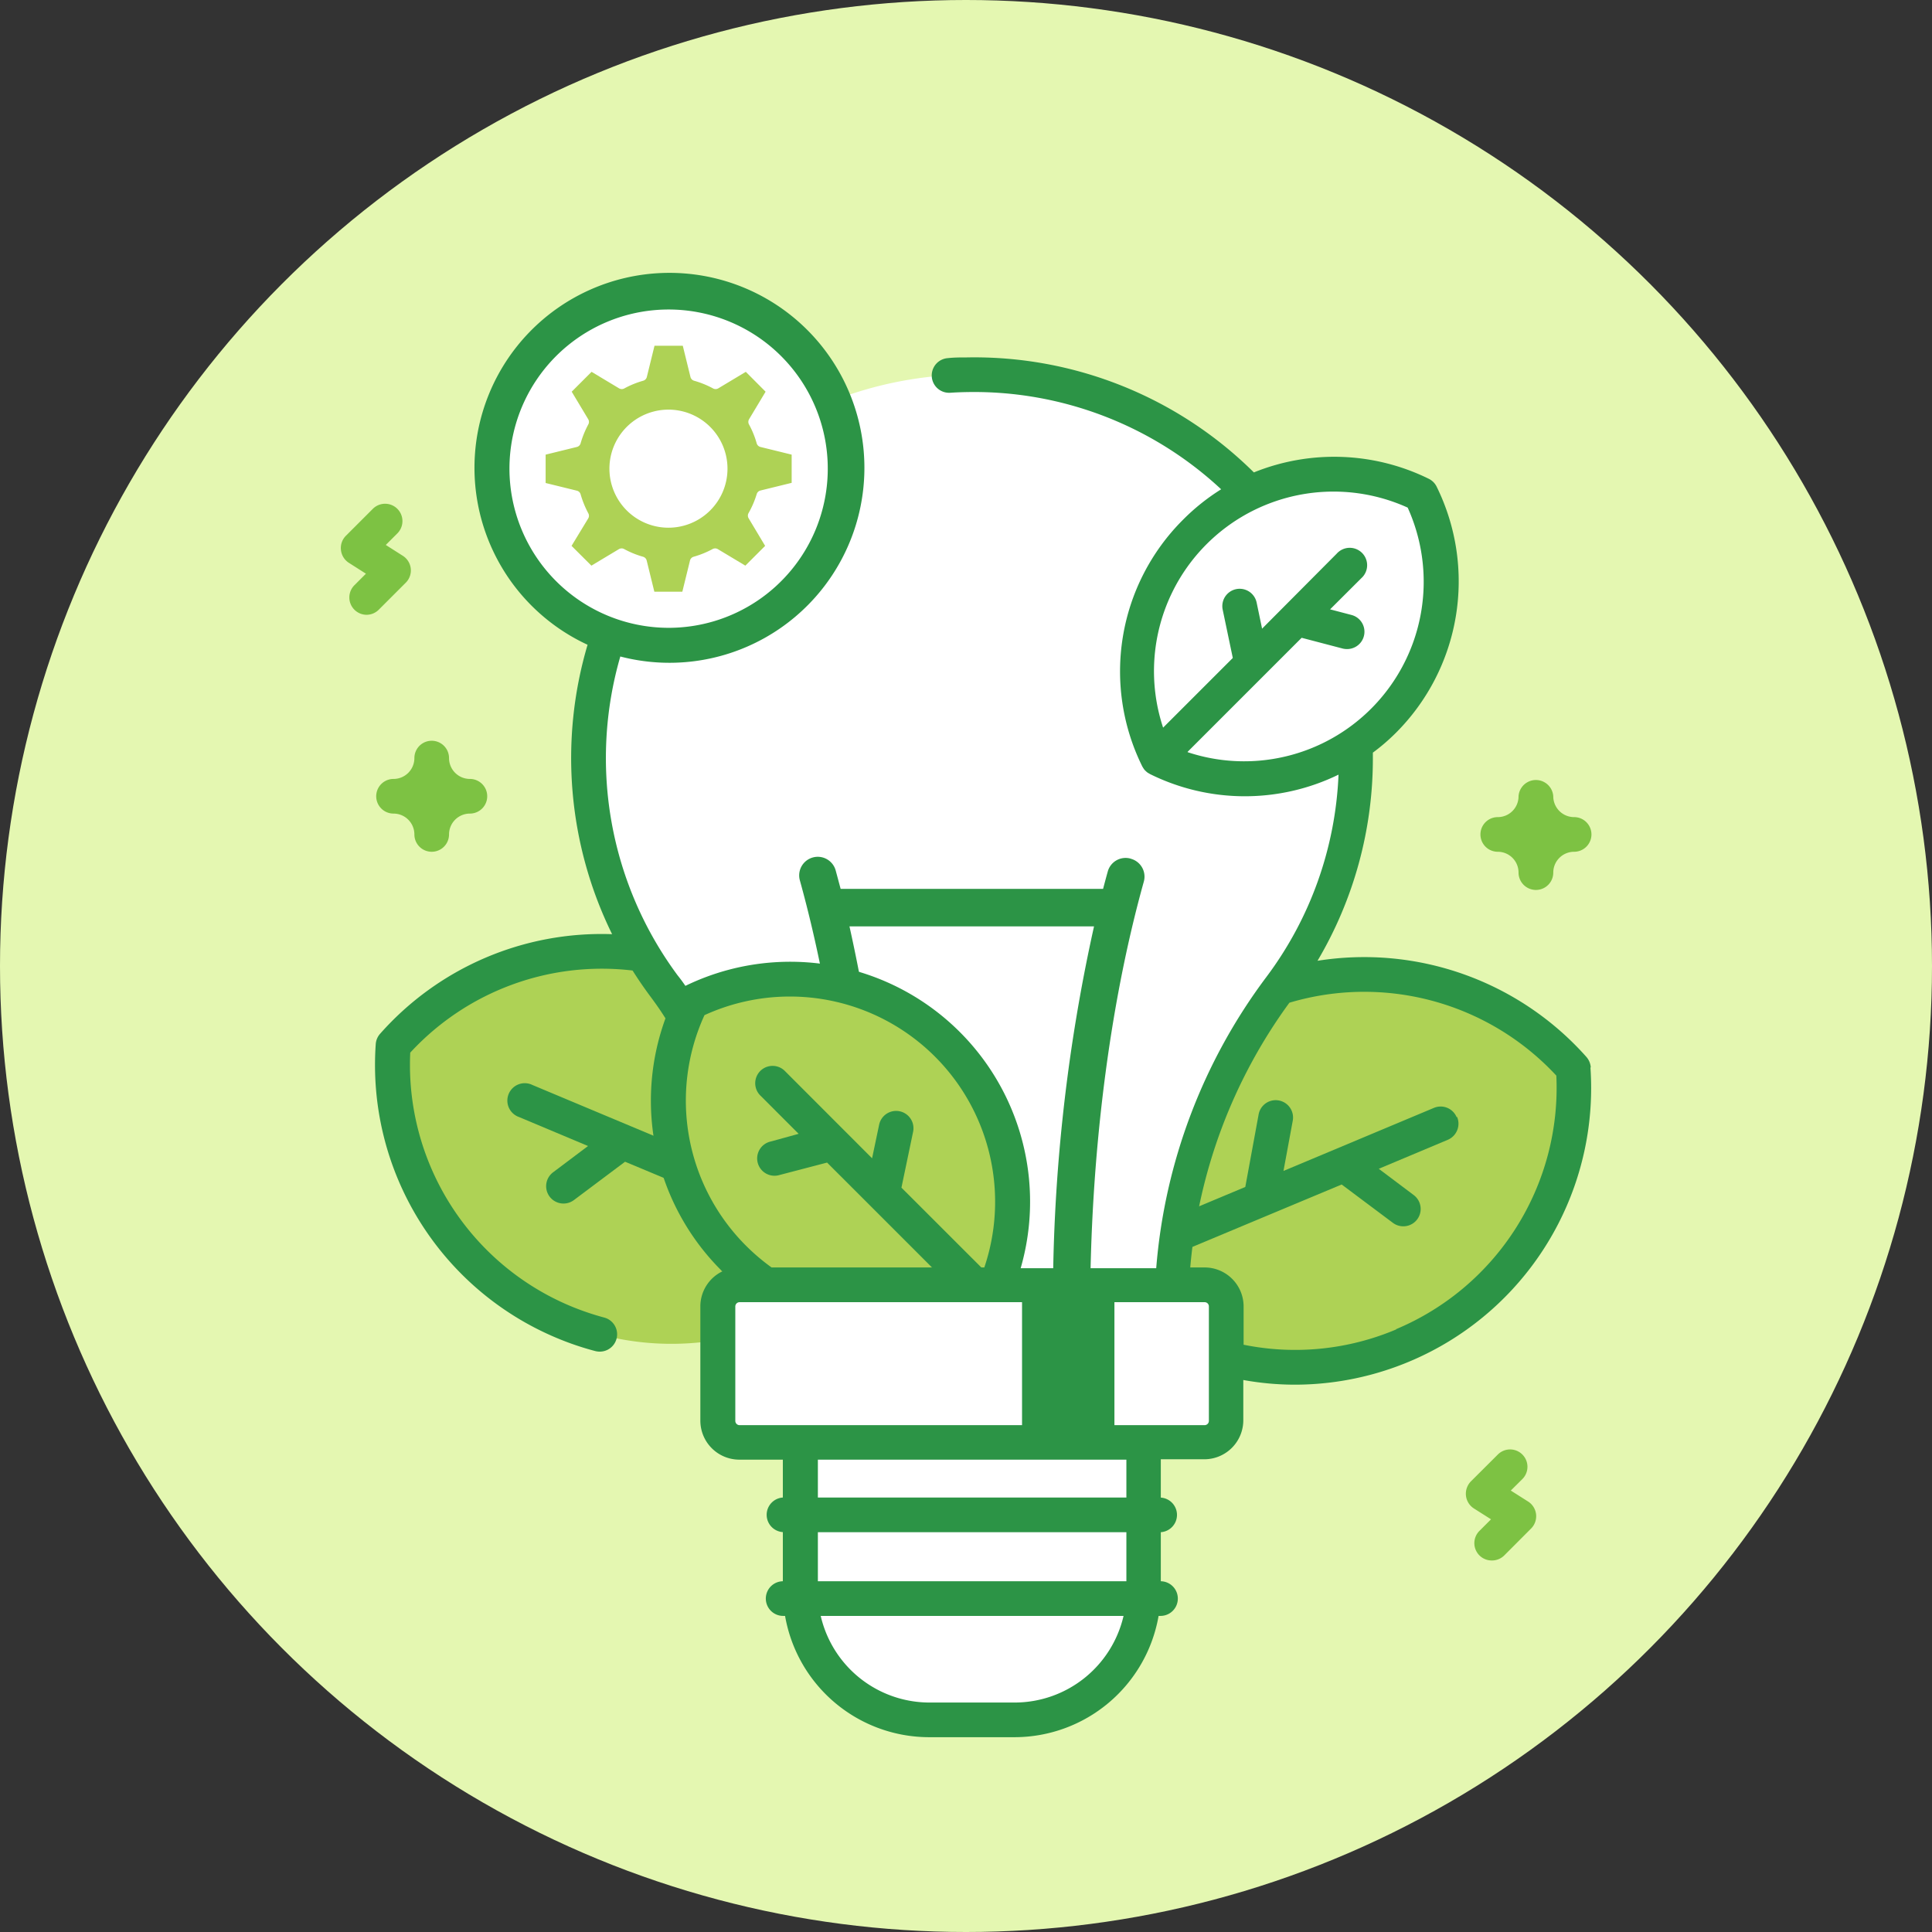 <svg id="Capa_1" data-name="Capa 1" xmlns="http://www.w3.org/2000/svg" viewBox="0 0 252 252"><rect x="0" y="0" width="252" height="252" fill="#333333" stroke="none"/><circle id="Ellipse_21-2" data-name="Ellipse 21-2" cx="126" cy="126" r="126" fill="#e4f7b1"/><path d="M163.92,129.93a36.36,36.36,0,0,1,41.31,9.44A36.37,36.37,0,0,1,141.69,166a36.38,36.38,0,0,1,22.23-36.07Z" fill="#aed255"/><path d="M190,145.73a2.26,2.26,0,0,0-3-1.21l-19.59,8.21,1.21-6.55a2.26,2.26,0,1,0-4.45-.83l-1.74,9.47-21.69,9.09a2.27,2.27,0,0,0,1.75,4.18L175,154.5l6.68,5a2.26,2.26,0,0,0,2.72-3.62l-4.56-3.43,9-3.78a2.28,2.28,0,0,0,1.21-3Z" fill="#2c9446"/><path d="M92.61,126.93a36.36,36.36,0,0,0-41.31,9.44A36.37,36.37,0,0,0,114.83,163,36.36,36.36,0,0,0,92.61,126.93Z" fill="#aed255"/><path d="M91.9,155.09a2.26,2.26,0,0,1-2.22-1.85l-1.86-10.06a2.26,2.26,0,1,1,4.45-.82l1.86,10a2.27,2.27,0,0,1-1.82,2.64,1.84,1.84,0,0,1-.41,0Z" fill="#2c9446"/><path d="M115.71,160.91,69.45,141.52a2.27,2.27,0,1,0-1.75,4.18l9,3.78-4.56,3.43a2.26,2.26,0,0,0,2.72,3.62l6.67-5L114,165.09a2.22,2.22,0,0,0,.87.18,2.27,2.27,0,0,0,.88-4.36Z" fill="#2c9446"/><path d="M132.37,224.33H121.23a16.82,16.82,0,0,1-16.82-16.81v-19.4h44.77v19.4A16.82,16.82,0,0,1,132.37,224.33Z" fill="#fff"/><path d="M176.8,98.82a50,50,0,1,0-90.19,29.77,71,71,0,0,1,14.23,42.24h51.91A70.47,70.47,0,0,1,166.9,128.7a49.8,49.8,0,0,0,9.9-29.88Z" fill="#fff"/><path d="M147.49,112a2.41,2.41,0,0,0-3,1.68c-.21.75-.41,1.5-.61,2.26H109.65c-.22-.8-.43-1.61-.65-2.41a2.42,2.42,0,1,0-4.67,1.3c4.6,16.61,7,36,7,56a2.42,2.42,0,1,0,4.84,0,225.6,225.6,0,0,0-5.37-50H142.7a224.7,224.7,0,0,0-5.36,50h0a2.43,2.43,0,1,0,4.85,0c0-19.82,2.48-39.64,7-55.82a2.42,2.42,0,0,0-1.69-3Z" fill="#2c9446"/><path d="M123.57,136.23a29.06,29.06,0,0,0-33.38-5.52,29,29,0,0,0,38.89,38.88A29,29,0,0,0,123.57,136.23Z" fill="#aed255"/><path d="M130.68,168l-13.1-13.09,1.52-7.28a2.26,2.26,0,0,0-4.43-.93l-.92,4.38-11.38-11.39a2.26,2.26,0,0,0-3.2,3.2l5,5-3.63,1a2.26,2.26,0,1,0,1.14,4.37l6.2-1.62,19.64,19.64a2.27,2.27,0,0,0,3.21-3.2Z" fill="#2c9446"/><path d="M157.13,188.12H96.47a2.82,2.82,0,0,1-2.82-2.82V170.4a2.82,2.82,0,0,1,2.82-2.82h60.66A2.82,2.82,0,0,1,160,170.4v14.9A2.82,2.82,0,0,1,157.13,188.12Z" fill="#fff"/><path d="M133.31,167.58h12.05v20.54H133.31Z" fill="#2c9446"/><path d="M155.78,69.34a25.71,25.71,0,0,1,29.53-4.88,25.69,25.69,0,0,1-34.4,34.4,25.69,25.69,0,0,1,4.87-29.52Z" fill="#fff"/><circle cx="87.25" cy="61.12" r="23.03" fill="#fff"/><path d="M207.49,139.21a2.34,2.34,0,0,0-.56-1.34,38.77,38.77,0,0,0-35.08-12.55,51.78,51.78,0,0,0,7.22-26.5c0-.22,0-.43,0-.65a26.78,26.78,0,0,0,3-2.58,27.93,27.93,0,0,0,5.31-32.13,2.24,2.24,0,0,0-1-1,27.93,27.93,0,0,0-22.83-.84,51.79,51.79,0,0,0-37.43-15c-.82,0-1.65,0-2.46.09a2.26,2.26,0,0,0,.27,4.52c.75-.05,1.51-.08,2.26-.09a47.25,47.25,0,0,1,33.09,12.68,27.6,27.6,0,0,0-5,4,27.93,27.93,0,0,0-5.3,32.12.75.75,0,0,0,.09.15.57.57,0,0,0,.08.13,1.35,1.35,0,0,0,.26.32,2.69,2.69,0,0,0,.32.27l.13.07.15.09a27.88,27.88,0,0,0,24.58.07,47.24,47.24,0,0,1-9.4,26.38,73,73,0,0,0-14.38,38H133.13A31.29,31.29,0,0,0,89.4,128.59c-.32-.46-.64-.91-1-1.35a47.61,47.61,0,0,1-7.49-41.61,25.43,25.43,0,1,0-4.27-1.53,52.07,52.07,0,0,0,3.2,37.75,38.56,38.56,0,0,0-30.27,13,2.26,2.26,0,0,0-.56,1.34,38.6,38.6,0,0,0,23.61,38.33,37.81,37.81,0,0,0,5,1.7,2.32,2.32,0,0,0,.58.08,2.26,2.26,0,0,0,.59-4.45,34.92,34.92,0,0,1-4.39-1.5A34.1,34.1,0,0,1,53.51,137.3a34,34,0,0,1,29-10.71c.72,1.14,1.48,2.25,2.29,3.34s1.39,1.92,2,2.9a31.27,31.27,0,0,0,7.27,32.86c0,.05.1.09.15.14a5.08,5.08,0,0,0-2.87,4.57v14.9a5.09,5.09,0,0,0,5.08,5.09h5.68v4.94a2.26,2.26,0,0,0,0,4.51v6.41a2.26,2.26,0,0,0,.08,4.52h.21a19.09,19.09,0,0,0,18.79,15.82h11.14a19.09,19.09,0,0,0,18.79-15.82h.21a2.26,2.26,0,0,0,.08-4.52v-6.4a2.26,2.26,0,0,0,0-4.51v-5h5.68a5.09,5.09,0,0,0,5.08-5.09V180a37.82,37.82,0,0,0,6.78.61,38.69,38.69,0,0,0,38.5-41.35ZM154.91,98.06l14.87-14.87,5.34,1.4a2.3,2.3,0,0,0,.58.07,2.26,2.26,0,0,0,.57-4.45l-2.78-.73,4.07-4.06a2.27,2.27,0,1,0-3.2-3.21L164.62,82l-.71-3.4a2.26,2.26,0,1,0-4.43.92l1.32,6.3-9.09,9.09a23.42,23.42,0,0,1,31.9-28.7,23.42,23.42,0,0,1-28.7,31.9ZM66.45,61.13A20.76,20.76,0,1,1,87.2,81.89,20.78,20.78,0,0,1,66.45,61.13Zm25.44,71.28a26.77,26.77,0,0,1,36.5,32.91H100.64a27.35,27.35,0,0,1-3.33-2.83,26.76,26.76,0,0,1-5.42-30.08Zm40.48,89.66H121.23a14.57,14.57,0,0,1-14.18-11.3h39.5A14.59,14.59,0,0,1,132.37,222.07Zm14.55-15.82H106.68v-6.4h40.24Zm0-10.92H106.68v-4.94h40.24Zm10.76-10a.56.56,0,0,1-.55.56H96.47a.56.56,0,0,1-.56-.56V170.4a.56.56,0,0,1,.56-.55h60.66a.55.55,0,0,1,.55.55Zm24.44-11.93a33.83,33.83,0,0,1-19.91,2V170.4a5.09,5.09,0,0,0-5.08-5.08h-1.88a68.4,68.4,0,0,1,12.93-34.53h0A34.18,34.18,0,0,1,203,140.3a34.13,34.13,0,0,1-20.9,33.07Z" fill="#2c9446"/><path d="M56.31,111.1a2.26,2.26,0,0,1-2.26-2.26,2.72,2.72,0,0,0-2.72-2.72,2.26,2.26,0,1,1,0-4.52,2.72,2.72,0,0,0,2.72-2.72,2.26,2.26,0,0,1,4.52,0,2.72,2.72,0,0,0,2.72,2.72,2.26,2.26,0,0,1,0,4.52,2.72,2.72,0,0,0-2.72,2.72A2.26,2.26,0,0,1,56.31,111.1Z" fill="#7dc243"/><path d="M200.34,116.08a2.27,2.27,0,0,1-2.27-2.26,2.71,2.71,0,0,0-2.71-2.72,2.26,2.26,0,0,1,0-4.52,2.71,2.71,0,0,0,2.71-2.72,2.27,2.27,0,0,1,4.53,0,2.72,2.72,0,0,0,2.72,2.72,2.26,2.26,0,1,1,0,4.52,2.72,2.72,0,0,0-2.72,2.72A2.26,2.26,0,0,1,200.34,116.08Z" fill="#7dc243"/><path d="M194.57,203.54a2.26,2.26,0,0,1-1.6-3.86l1.51-1.51-2.27-1.44a2.28,2.28,0,0,1-1-1.66,2.31,2.31,0,0,1,.65-1.85l3.51-3.5a2.26,2.26,0,0,1,3.2,3.2l-1.51,1.5,2.27,1.44a2.27,2.27,0,0,1,.38,3.51l-3.5,3.51A2.26,2.26,0,0,1,194.57,203.54Z" fill="#7dc243"/><path d="M47.83,80.19a2.26,2.26,0,0,1-1.6-3.86l1.5-1.5-2.26-1.44a2.28,2.28,0,0,1-1-1.66,2.26,2.26,0,0,1,.65-1.85l3.51-3.51a2.26,2.26,0,0,1,3.2,3.2l-1.51,1.51,2.26,1.44A2.26,2.26,0,0,1,52.93,76l-3.5,3.5A2.26,2.26,0,0,1,47.83,80.19Z" fill="#7dc243"/><path d="M98.7,64.45a.68.68,0,0,1,.49-.47l4.07-1V59.3l-4.07-1a.68.68,0,0,1-.49-.47,11.81,11.81,0,0,0-1-2.46.69.69,0,0,1,0-.68l2.16-3.6-2.58-2.59-3.6,2.16a.69.69,0,0,1-.68,0,12.13,12.13,0,0,0-2.47-1,.68.68,0,0,1-.47-.49l-1-4.07H85.37l-1,4.07a.68.68,0,0,1-.47.49,11.81,11.81,0,0,0-2.46,1,.69.69,0,0,1-.68,0l-3.6-2.16-2.59,2.59,2.16,3.6a.69.69,0,0,1,0,.68,12.38,12.38,0,0,0-1,2.46.67.67,0,0,1-.49.47l-4.07,1V63l4.07,1a.67.67,0,0,1,.49.47,12.72,12.72,0,0,0,1,2.47.67.67,0,0,1,0,.67L74.55,71.2l2.59,2.58,3.6-2.16a.69.69,0,0,1,.68,0,11.81,11.81,0,0,0,2.46,1,.68.68,0,0,1,.47.49l1,4.07H89l1-4.07a.68.68,0,0,1,.47-.49,12.13,12.13,0,0,0,2.47-1,.69.69,0,0,1,.68,0l3.6,2.16,2.58-2.58-2.16-3.61a.67.67,0,0,1,0-.67A12.13,12.13,0,0,0,98.7,64.45Zm-6.06,2.12a7.7,7.7,0,1,1,2.25-5.44A7.68,7.68,0,0,1,92.64,66.57Z" fill="#aed255"/></svg>